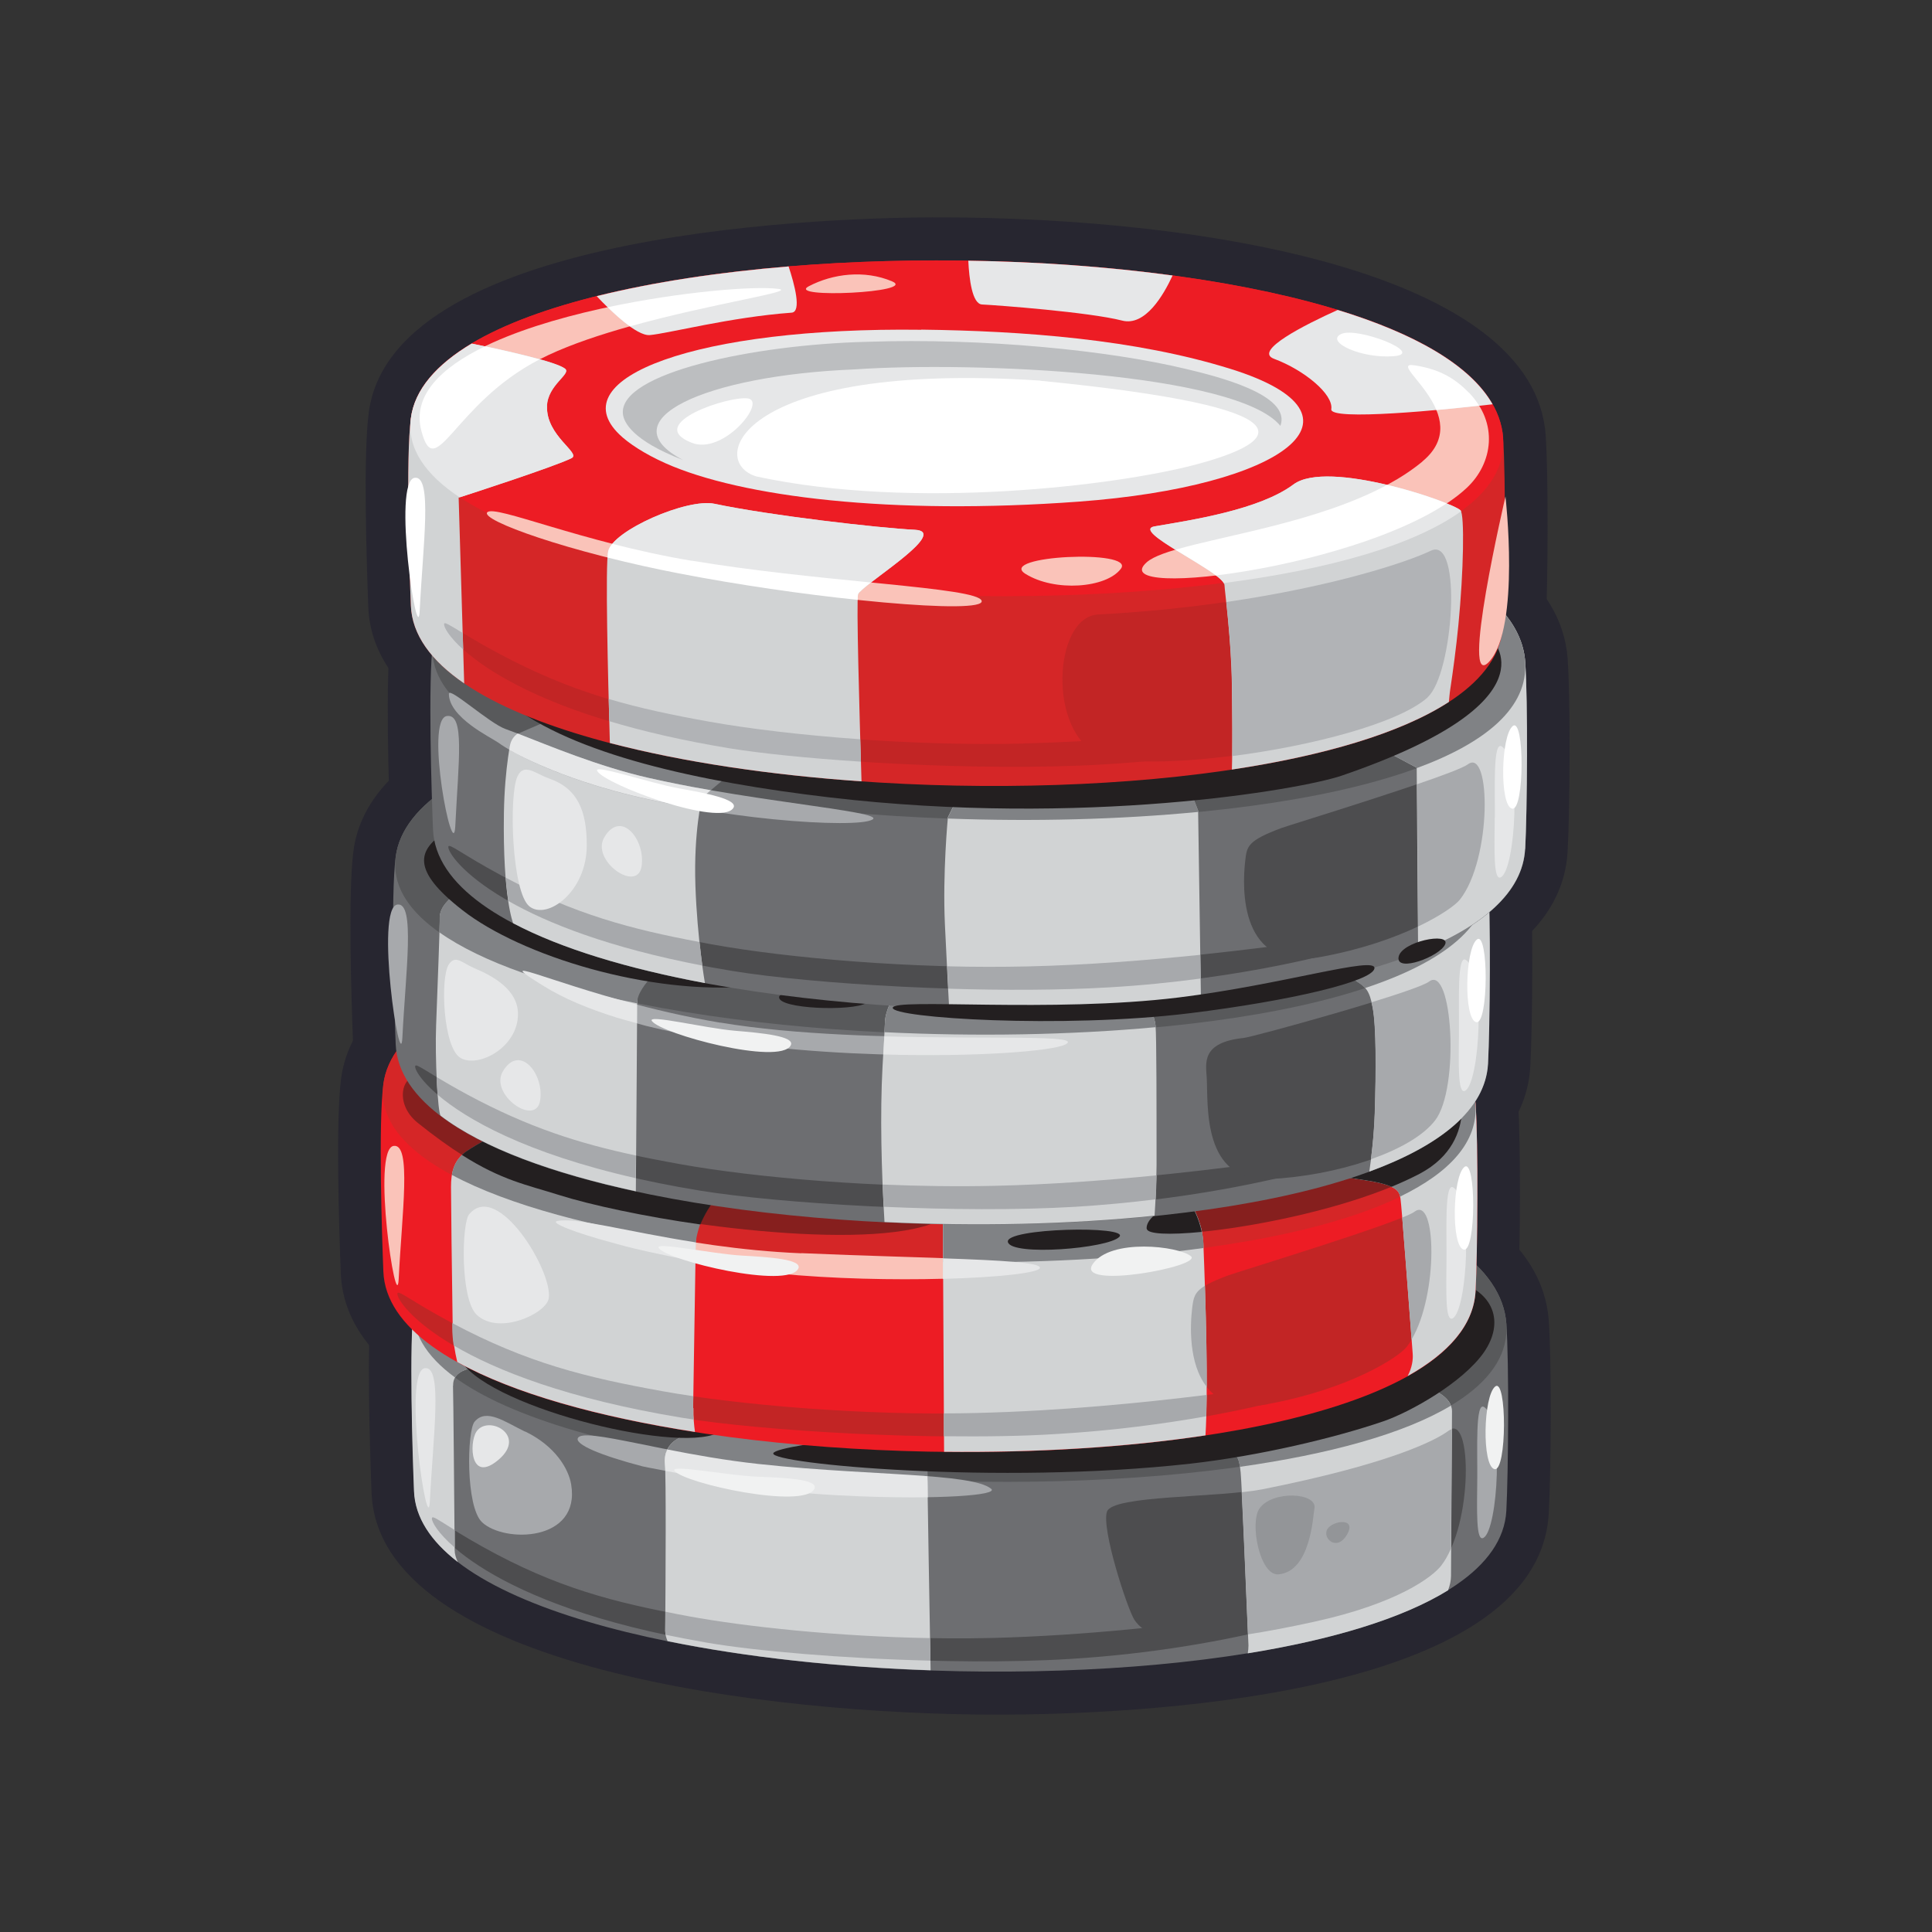 <svg width="68" height="68" viewBox="0 0 68 68" fill="none" xmlns="http://www.w3.org/2000/svg">
<rect x="0" y="0" width="68" height="68" fill="#333333" stroke="none"/>
<g clip-path="url(#clip0_1993_228667)">
<path d="M35.105 60.35C27.037 60.35 13.323 58.707 13.078 52.542C13.018 50.98 12.894 47.185 13.088 45.694C13.942 39.15 29.918 38.821 33.113 38.821C42.724 38.821 54.092 40.827 54.511 46.472C54.616 47.908 54.591 51.865 54.511 53.26C54.157 59.839 39.564 60.35 35.1 60.35H35.105Z" fill="#272630"/>
<path d="M34.022 52.623C25.954 52.623 12.239 50.975 11.995 44.815C11.935 43.253 11.81 39.458 12.005 37.967C12.858 31.427 28.835 31.094 32.03 31.094C41.64 31.094 53.008 33.095 53.428 38.745C53.532 40.181 53.508 44.138 53.428 45.532C53.073 52.112 38.48 52.623 34.017 52.623H34.022Z" fill="#272630"/>
<path d="M34.456 44.613C26.388 44.613 12.674 42.97 12.429 36.805C12.369 35.243 12.244 31.448 12.439 29.957C13.293 23.413 29.269 23.084 32.464 23.084C42.074 23.084 53.442 25.09 53.862 30.735C53.967 32.17 53.942 36.128 53.862 37.522C53.507 44.102 38.914 44.613 34.451 44.613H34.456Z" fill="#272630"/>
<path d="M35.769 37.052C27.701 37.052 13.987 35.41 13.742 29.244C13.682 27.683 13.558 23.888 13.752 22.397C14.606 15.852 30.582 15.524 33.777 15.524C43.388 15.524 54.756 17.525 55.175 23.175C55.28 24.61 55.255 28.567 55.175 29.962C54.821 36.542 40.228 37.052 35.764 37.052H35.769Z" fill="#272630"/>
<path d="M34.99 29.179C26.922 29.179 13.208 27.536 12.963 21.371C12.904 19.809 12.779 16.014 12.979 14.523C13.832 7.983 29.808 7.65 33.003 7.65C42.614 7.65 53.982 9.656 54.401 15.301C54.506 16.736 54.481 20.694 54.401 22.088C54.047 28.668 39.454 29.179 34.99 29.179V29.179Z" fill="#272630"/>
<path d="M53.018 46.584C52.419 38.488 15.57 38.255 14.576 45.891C14.396 47.276 14.526 51.228 14.576 52.481C14.886 60.406 52.579 61.234 53.018 53.174C53.088 51.88 53.118 47.948 53.018 46.584V46.584Z" fill="#6D6E71"/>
<path d="M18.48 50.389C17.756 50.035 17.112 49.555 16.703 50.04C16.438 50.354 16.383 53.027 16.967 53.578C17.746 54.316 20.442 54.27 20.103 52.244C20.008 51.688 19.538 50.894 18.485 50.384L18.48 50.389Z" fill="#A7A9AC"/>
<path d="M46.233 57.08C42.304 57.934 40.547 57.924 39.932 57.02C39.683 56.646 38.749 53.775 38.964 53.199C39.174 52.623 42.888 52.719 44.446 52.411C48.829 51.536 50.492 50.723 50.996 50.344C51.815 49.732 51.85 53.664 50.721 55.099C50.417 55.488 49.204 56.428 46.233 57.075V57.08Z" fill="#4D4D4F"/>
<path d="M34.91 57.651C31.021 57.747 26.738 57.353 24.211 56.883C21.61 56.398 19.593 55.892 16.997 54.447C15.634 53.689 15.205 53.29 15.2 53.447C15.18 53.826 17.127 56.499 24.885 57.818C27.541 58.268 33.398 58.652 37.666 58.389C43.617 58.025 47.831 56.474 47.846 56.327C47.861 56.155 41.565 57.484 34.915 57.651H34.91Z" fill="#4D4D4F"/>
<path d="M14.575 45.891C13.577 53.527 53.617 54.68 53.018 46.584C52.419 38.488 15.569 38.255 14.575 45.891V45.891Z" fill="#58595B"/>
<path d="M50.971 55.963C51.031 55.801 51.071 55.63 51.071 55.463C51.081 53.623 51.106 50.05 51.106 49.671C51.106 49.151 50.382 48.898 50.382 48.898L48.854 48.408L42.084 50.399C42.084 50.399 43.103 50.93 43.303 51.086C43.502 51.243 43.612 51.198 43.667 51.829C43.712 52.294 43.862 55.989 43.942 57.914C43.942 58.01 43.932 58.101 43.917 58.192C46.852 57.717 49.344 56.979 50.976 55.968L50.971 55.963Z" fill="#D1D3D4"/>
<path d="M51.101 50.303C51.066 50.313 51.036 50.323 50.996 50.349C50.492 50.728 48.83 51.541 44.446 52.416C44.236 52.456 43.982 52.492 43.702 52.522C43.762 53.689 43.857 55.984 43.922 57.525C44.596 57.419 45.36 57.277 46.233 57.085C49.204 56.438 50.417 55.498 50.722 55.109C50.856 54.938 50.971 54.73 51.071 54.503C51.081 53.073 51.091 51.269 51.096 50.308L51.101 50.303Z" fill="#A7A9AC"/>
<path d="M44.326 53.098C43.977 53.613 44.346 55.468 44.995 55.412C46.138 55.316 46.213 53.34 46.263 53.098C46.383 52.527 44.77 52.446 44.326 53.098V53.098Z" fill="#939598"/>
<path d="M46.722 53.815C46.523 54.124 47.042 54.634 47.407 54.018C47.771 53.406 46.922 53.507 46.722 53.815Z" fill="#939598"/>
<path d="M50.377 48.893L48.849 48.403L42.08 50.394C42.08 50.394 43.098 50.925 43.298 51.081C43.472 51.223 43.577 51.203 43.642 51.627C46.748 51.187 49.389 50.48 51.066 49.474C50.921 49.085 50.382 48.893 50.382 48.893H50.377Z" fill="#808285"/>
<path d="M26.688 51.526C23.422 51.167 20.562 50.227 20.342 50.611C20.212 50.834 21.146 51.228 22.619 51.612C22.788 51.657 26.718 52.38 26.897 52.405C27.991 52.537 29.139 52.623 30.207 52.663C32.928 52.774 35.175 52.638 34.885 52.4C34.196 51.834 30.512 51.946 26.688 51.526V51.526Z" fill="#A7A9AC"/>
<path d="M32.639 51.592C32.639 50.738 32.888 50.581 32.888 50.581L24.9 49.95L23.747 50.708C23.747 50.708 23.343 50.96 23.402 51.526C23.448 51.956 23.427 55.61 23.413 57.399C23.413 57.53 23.448 57.651 23.497 57.763C26.293 58.334 29.503 58.677 32.754 58.788C32.724 57.121 32.639 52.289 32.639 51.587V51.592Z" fill="#D1D3D4"/>
<path d="M32.749 58.45C32.749 58.217 32.739 57.949 32.734 57.656C29.503 57.601 26.273 57.262 24.216 56.883C23.942 56.832 23.677 56.782 23.418 56.726C23.418 56.969 23.418 57.196 23.413 57.404C23.413 57.449 23.423 57.495 23.433 57.54C23.892 57.636 24.376 57.727 24.89 57.818C26.608 58.111 29.658 58.374 32.754 58.45H32.749Z" fill="#A7A9AC"/>
<path d="M32.643 52.102C32.643 51.865 32.643 51.683 32.643 51.587C32.643 50.733 32.893 50.576 32.893 50.576L24.905 49.944L23.752 50.702C23.752 50.702 23.547 50.834 23.452 51.112C26.228 51.647 29.418 51.981 32.648 52.102H32.643Z" fill="#808285"/>
<path d="M32.639 51.956C31.071 51.834 28.904 51.769 26.688 51.526C25.534 51.4 24.436 51.203 23.488 51.016C23.423 51.142 23.383 51.314 23.403 51.531C23.403 51.577 23.413 51.663 23.418 51.769C24.621 51.996 26.768 52.39 26.902 52.405C27.996 52.537 29.144 52.623 30.212 52.663C31.101 52.699 31.94 52.709 32.654 52.699C32.654 52.405 32.649 52.153 32.644 51.956H32.639Z" fill="#E6E7E8"/>
<path d="M15.949 48.772C15.939 48.443 16.158 48.216 16.703 48.135C17.247 48.054 17.971 47.958 17.971 47.958L14.685 45.426C14.636 45.578 14.591 45.734 14.571 45.891C14.391 47.276 14.521 51.228 14.571 52.481C14.606 53.411 15.165 54.245 16.113 54.978C16.049 54.841 16.003 54.7 16.003 54.563C15.984 52.537 15.959 49.212 15.944 48.772H15.949Z" fill="#D1D3D4"/>
<path d="M14.955 48.155C15.589 48.069 15.245 50.52 15.13 52.845C15.06 54.235 14.156 48.261 14.955 48.155Z" fill="#E6E7E8"/>
<path d="M15.2 53.441C15.195 53.568 15.415 53.962 16.009 54.472C16.009 54.28 16.009 54.073 16.009 53.856C15.429 53.497 15.21 53.33 15.205 53.436L15.2 53.441Z" fill="#A7A9AC"/>
<path d="M16.702 48.135C17.247 48.054 17.97 47.958 17.97 47.958L14.685 45.426C14.635 45.578 14.59 45.734 14.57 45.891C14.446 46.861 14.985 47.726 16.018 48.484C16.118 48.312 16.333 48.191 16.702 48.135V48.135Z" fill="#808285"/>
<path d="M51.995 52.032C52.005 51.061 51.92 49.303 52.239 49.525C52.943 50.005 52.724 53.821 52.219 54.124C51.945 54.291 51.985 53.189 51.995 52.032V52.032Z" fill="#A7A9AC"/>
<path d="M52.624 48.802C52.204 49.146 52.154 51.592 52.599 51.708C53.043 51.824 53.043 48.459 52.624 48.802Z" fill="#F1F2F2"/>
<path d="M26.677 51.976C27.596 52.011 28.824 52.062 28.664 52.4C28.31 53.133 24.086 52.213 23.742 51.769C23.557 51.526 25.584 51.93 26.672 51.976H26.677Z" fill="#F1F2F2"/>
<path d="M40.102 49.58C33.562 50.197 27.312 50.803 27.217 51.152C27.112 51.516 35.1 52.274 41.9 51.516C44.321 51.243 46.977 50.611 48.69 50.025C49.633 49.702 51.485 48.661 52.224 47.604C52.963 46.543 52.594 45.462 51.191 45.067C48.39 44.284 45.504 49.07 40.102 49.58Z" fill="#231F20"/>
<path d="M20.107 48.534C18.595 48.029 16.048 47.524 16.168 47.786C16.902 49.429 23.717 51.178 25.265 50.435C25.589 50.278 21.74 49.075 20.107 48.534V48.534Z" fill="#231F20"/>
<path d="M51.935 38.857C51.336 30.761 14.486 30.528 13.493 38.164C13.313 39.549 13.443 43.501 13.493 44.754C13.802 52.678 51.496 53.502 51.935 45.447C52.005 44.153 52.035 40.221 51.935 38.857V38.857Z" fill="#ED1C24"/>
<path d="M13.857 40.332C14.491 40.246 14.147 42.697 14.032 45.022C13.962 46.412 13.058 40.438 13.857 40.332V40.332Z" fill="#FAC3B9"/>
<path d="M34.376 49.737C30.357 49.833 25.919 49.439 23.313 48.969C20.622 48.484 18.535 47.978 15.849 46.533C14.441 45.775 13.997 45.376 13.987 45.532C13.967 45.911 15.979 48.585 24.002 49.904C26.753 50.354 32.809 50.738 37.222 50.475C43.378 50.111 47.736 48.56 47.751 48.413C47.766 48.241 41.256 49.57 34.376 49.737Z" fill="#C22525"/>
<path d="M13.492 38.164C12.494 45.795 52.534 46.953 51.935 38.857C51.336 30.761 14.486 30.528 13.492 38.164V38.164Z" fill="#D52627"/>
<path d="M28.205 44.112C23.807 43.925 20.542 42.783 19.613 42.975C19.344 43.031 20.202 43.38 21.66 43.769C21.81 43.809 22.125 43.905 22.818 44.057C23.383 44.178 23.992 44.315 24.636 44.431C24.85 44.471 25.739 44.618 25.964 44.648C26.658 44.749 27.377 44.83 28.09 44.886C32.09 45.199 36.583 44.931 36.603 44.618C36.623 44.299 32.769 44.304 28.205 44.107V44.112Z" fill="#FAC3B9"/>
<path d="M49.978 41.302C52.209 40.11 51.266 37.795 51.266 37.795C51.266 37.795 49.918 38.922 46.588 40.105C45.899 40.352 44.686 41.212 43.972 41.409C41.206 42.182 40.342 42.763 40.362 43.238C40.387 43.804 46.773 43.016 49.978 41.302Z" fill="#861F1E"/>
<path d="M24.396 49.56C24.431 47.362 24.486 43.814 24.496 43.273C24.506 42.49 24.975 41.611 24.975 41.611L17.641 39.822C17.641 39.822 16.833 40.241 16.433 40.514C15.949 40.838 15.874 41.313 15.874 41.778C15.874 42.278 15.904 44.785 15.934 46.755C15.939 47.175 16.009 47.574 16.094 47.938C18.081 49.045 21.056 49.868 24.461 50.399C24.426 50.151 24.401 49.874 24.406 49.56H24.396Z" fill="#D1D3D4"/>
<path d="M16.513 42.738C16.249 43.051 16.194 45.724 16.778 46.275C17.557 47.013 19.224 46.235 19.314 45.699C19.469 44.764 17.522 41.54 16.518 42.733L16.513 42.738Z" fill="#E6E7E8"/>
<path d="M24.406 49.96C24.396 49.833 24.391 49.702 24.396 49.56C24.396 49.424 24.396 49.288 24.401 49.141C24.012 49.085 23.647 49.025 23.308 48.964C20.642 48.484 18.565 47.979 15.919 46.569C15.919 46.629 15.919 46.695 15.919 46.756C15.919 46.963 15.939 47.165 15.969 47.357C17.472 48.241 19.983 49.237 23.997 49.899C24.122 49.919 24.261 49.939 24.401 49.96H24.406Z" fill="#A7A9AC"/>
<path d="M44.621 49.424C41.745 49.949 41.85 46.993 41.96 46.048C42.02 45.527 42.03 45.34 43.223 44.891C43.518 44.779 49.284 43.026 49.788 42.647C50.607 42.035 50.642 45.967 49.514 47.402C49.209 47.791 47.462 48.898 44.621 49.419V49.424Z" fill="#C22525"/>
<path d="M42.429 50.52C42.529 48.903 42.439 45.866 42.355 43.779C42.3 42.485 41.316 41.596 41.316 41.596L33.178 41.717L33.228 51.097C36.433 51.132 39.619 50.945 42.429 50.52V50.52Z" fill="#D1D3D4"/>
<path d="M33.218 49.747V50.551C34.611 50.566 35.984 50.551 37.222 50.47C39.174 50.354 40.946 50.116 42.454 49.849C42.459 49.611 42.464 49.363 42.469 49.096C40.152 49.383 37.297 49.661 34.376 49.732C33.992 49.742 33.607 49.747 33.218 49.747V49.747Z" fill="#A7A9AC"/>
<path d="M51.935 45.447C52.005 44.153 52.035 40.221 51.935 38.857C51.865 37.891 51.271 37.037 50.292 36.294L47.816 37.639L47.027 41.404C47.027 41.404 47.721 41.474 48.345 41.591C49.219 41.752 49.264 41.97 49.294 42.202C49.339 42.536 49.563 45.538 49.723 47.655C49.738 47.847 49.703 48.135 49.544 48.433C50.986 47.625 51.87 46.634 51.935 45.447V45.447Z" fill="#D1D3D4"/>
<path d="M49.788 42.647C49.724 42.697 49.569 42.768 49.354 42.854C49.434 43.814 49.569 45.618 49.684 47.145C50.632 45.548 50.557 42.066 49.788 42.647V42.647Z" fill="#A7A9AC"/>
<path d="M51.935 38.857C51.865 37.891 51.271 37.037 50.292 36.294L47.816 37.639L47.027 41.404C47.027 41.404 47.721 41.474 48.345 41.591C49.109 41.732 49.239 41.914 49.279 42.116C51.021 41.272 52.03 40.191 51.93 38.857H51.935Z" fill="#808285"/>
<path d="M51.266 37.795C51.266 37.795 50.123 38.745 47.357 39.822L47.027 41.404C47.027 41.404 47.721 41.474 48.345 41.59C48.64 41.646 48.84 41.707 48.974 41.772C49.329 41.626 49.668 41.469 49.978 41.307C52.21 40.115 51.266 37.8 51.266 37.8V37.795Z" fill="#231F20"/>
<path d="M50.912 44.304C50.922 43.334 50.837 41.58 51.156 41.798C51.86 42.278 51.641 46.093 51.136 46.397C50.862 46.563 50.902 45.462 50.912 44.304V44.304Z" fill="#E6E7E8"/>
<path d="M41.96 46.043C41.89 46.629 41.825 47.989 42.474 48.812C42.474 47.711 42.449 46.432 42.409 45.255C42.03 45.487 42.005 45.689 41.96 46.043Z" fill="#A7A9AC"/>
<path d="M42.359 43.925C42.359 43.88 42.359 43.83 42.359 43.784C42.304 42.49 41.321 41.601 41.321 41.601L33.183 41.722L33.198 44.421C36.388 44.466 39.559 44.31 42.364 43.925H42.359Z" fill="#808285"/>
<path d="M40.362 43.243C40.372 43.44 41.151 43.471 42.294 43.359C42.195 42.864 41.975 42.45 41.765 42.147C40.722 42.576 40.342 42.935 40.357 43.248L40.362 43.243Z" fill="#231F20"/>
<path d="M33.193 45.012C35.16 44.961 36.593 44.795 36.603 44.623C36.613 44.436 35.25 44.36 33.188 44.289V45.017L33.193 45.012Z" fill="#E6E7E8"/>
<path d="M18.3 40.034C17.007 39.508 15.594 38.038 14.91 37.871C14.146 37.684 13.832 38.826 14.706 39.523C17.137 41.469 18.18 41.58 19.678 42.06C22.524 42.97 29.988 44.047 32.743 43.092C33.168 42.945 21.201 41.212 18.3 40.034V40.034Z" fill="#861F1E"/>
<path d="M24.741 42.839C25.13 42.162 25.474 41.601 25.474 41.601L17.636 39.822C17.636 39.822 16.827 40.241 16.428 40.514C16.093 40.742 15.954 41.035 15.904 41.353C17.901 42.424 20.966 43.233 24.491 43.748C24.491 43.531 24.661 42.98 24.746 42.844L24.741 42.839Z" fill="#808285"/>
<path d="M25.489 41.803C22.729 41.282 19.488 40.519 18.3 40.034C18.22 40.004 18.14 39.963 18.061 39.928L17.636 39.822C17.636 39.822 16.827 40.241 16.428 40.514C16.363 40.555 16.308 40.605 16.258 40.651C17.671 41.55 18.545 41.702 19.678 42.061C20.776 42.409 22.709 42.824 24.651 43.097C24.935 42.394 25.485 41.813 25.489 41.803Z" fill="#231F20"/>
<path d="M19.613 42.975C19.344 43.031 20.202 43.38 21.66 43.769C21.81 43.809 22.125 43.905 22.818 44.057C23.333 44.168 23.897 44.289 24.481 44.401C24.481 44.138 24.486 43.915 24.491 43.728C22.015 43.339 20.257 42.839 19.618 42.975H19.613Z" fill="#E6E7E8"/>
<path d="M51.541 41.075C51.121 41.419 51.071 43.865 51.516 43.981C51.96 44.097 51.96 40.731 51.541 41.075Z" fill="white"/>
<path d="M38.46 44.492C37.831 45.406 42.349 44.572 41.915 44.214C41.481 43.855 39.089 43.577 38.46 44.492Z" fill="#F1F2F2"/>
<path d="M26.119 44.193C27.037 44.244 28.265 44.32 28.096 44.653C27.726 45.381 23.523 44.38 23.188 43.931C23.003 43.688 25.025 44.128 26.119 44.193V44.193Z" fill="#F1F2F2"/>
<path d="M39.394 43.536C38.989 43.946 35.609 44.219 35.475 43.718C35.34 43.218 39.798 43.127 39.394 43.536Z" fill="#231F20"/>
<path d="M52.37 30.851C51.77 22.755 14.921 22.523 13.927 30.159C13.747 31.544 13.877 35.496 13.927 36.749C14.237 44.673 51.93 45.502 52.37 37.441C52.439 36.148 52.469 32.216 52.37 30.851Z" fill="#6D6E71"/>
<path d="M13.987 31.837C14.621 31.751 14.277 34.202 14.162 36.527C14.092 37.916 13.188 31.943 13.987 31.837Z" fill="#A7A9AC"/>
<path d="M35 41.742C30.981 41.838 26.543 41.444 23.937 40.974C21.246 40.489 19.159 39.983 16.473 38.538C15.065 37.78 14.621 37.381 14.611 37.532C14.591 37.911 16.608 40.59 24.626 41.904C27.372 42.353 33.433 42.738 37.846 42.475C44.002 42.111 48.36 40.559 48.375 40.413C48.39 40.241 41.88 41.57 35 41.737V41.742Z" fill="#4D4D4F"/>
<path d="M44.666 41.495C42.309 41.601 42.524 38.907 42.474 37.947C42.444 37.426 42.264 36.689 43.777 36.532C44.092 36.502 49.798 34.93 50.302 34.551C51.121 33.939 51.386 38.306 50.512 39.438C49.638 40.575 46.962 41.394 44.666 41.5V41.495Z" fill="#4D4D4F"/>
<path d="M25.355 35.996C20.413 35.167 16.788 33.247 19.114 34.697C19.833 35.147 20.722 35.516 21.716 35.824C21.895 35.88 22.594 36.072 22.759 36.112C23.473 36.289 24.227 36.441 24.996 36.567C25.175 36.597 25.934 36.709 26.134 36.734C31.256 37.406 36.803 37.108 37.487 36.759C38.535 36.229 30.697 36.886 25.35 35.991L25.355 35.996Z" fill="#A7A9AC"/>
<path d="M13.927 30.159C12.929 37.79 52.968 38.947 52.369 30.851C51.77 22.755 14.921 22.523 13.927 30.159V30.159Z" fill="#58595B"/>
<path d="M15.505 39.266C16.993 40.403 19.439 41.292 22.38 41.929C22.395 39.963 22.429 35.43 22.429 34.909C22.429 34.237 23.588 33.793 23.588 33.793L16.858 31.003C16.858 31.003 15.48 31.564 15.48 32.287C15.48 32.635 15.415 34.374 15.35 36.082C15.305 37.229 15.41 39.195 15.51 39.266H15.505Z" fill="#D1D3D4"/>
<path d="M17.701 37.704C17.212 38.523 18.855 39.675 19.01 38.74C19.164 37.805 18.291 36.719 17.701 37.704V37.704Z" fill="#E6E7E8"/>
<path d="M16.683 34.071C16.264 33.894 16.029 33.586 15.794 33.949C15.49 34.425 15.595 36.886 16.214 37.239C16.838 37.598 18.236 36.865 18.231 35.688C18.231 34.834 17.357 34.354 16.683 34.071V34.071Z" fill="#E6E7E8"/>
<path d="M15.365 37.907C15.375 38.129 15.385 38.341 15.4 38.528C16.398 39.382 18.48 40.585 22.379 41.469C22.379 41.222 22.379 40.954 22.384 40.671C20.387 40.246 18.62 39.691 16.473 38.538C15.999 38.281 15.639 38.073 15.365 37.907V37.907Z" fill="#A7A9AC"/>
<path d="M40.707 41.009C40.707 39.033 40.707 36.486 40.672 36.107C40.637 35.713 40.348 35.157 40.133 34.793L31.421 35.117C31.421 35.117 31.146 35.607 31.146 36.006C31.146 36.112 31.107 36.719 31.062 37.542C30.972 39.225 31.022 41.181 31.131 43.011C34.352 43.167 37.637 43.096 40.637 42.788C40.667 42.338 40.702 41.702 40.707 41.004V41.009Z" fill="#D1D3D4"/>
<path d="M40.702 41.368C38.93 41.545 36.983 41.692 35.001 41.737C33.707 41.767 32.37 41.747 31.066 41.692C31.076 41.954 31.091 42.217 31.106 42.475C33.378 42.576 35.794 42.596 37.851 42.475C38.845 42.414 39.788 42.323 40.677 42.212C40.692 41.954 40.702 41.671 40.707 41.368H40.702Z" fill="#A7A9AC"/>
<path d="M48.195 41.237C50.687 40.322 52.284 39.059 52.374 37.441C52.444 36.148 52.474 32.216 52.374 30.852C52.359 30.654 52.319 30.467 52.264 30.28L50.292 30.174L46.568 33.838C46.568 33.838 47.217 34.222 47.606 34.45C48.091 34.728 48.195 34.854 48.315 35.461C48.445 36.138 48.435 37.714 48.39 39.165C48.365 39.928 48.28 40.671 48.195 41.237V41.237Z" fill="#D1D3D4"/>
<path d="M52.369 30.852C52.359 30.75 52.344 30.649 52.325 30.548C52.304 30.457 52.285 30.366 52.255 30.28L50.282 30.174L46.558 33.838C46.558 33.838 47.207 34.222 47.596 34.45C47.806 34.571 47.941 34.662 48.041 34.778C50.787 33.869 52.489 32.57 52.364 30.852H52.369Z" fill="#808285"/>
<path d="M50.302 34.546C50.123 34.682 49.289 34.965 48.27 35.279C48.285 35.334 48.295 35.395 48.31 35.46C48.44 36.138 48.43 37.714 48.385 39.165C48.365 39.746 48.315 40.317 48.251 40.802C49.259 40.448 50.093 39.978 50.512 39.433C51.386 38.301 51.121 33.934 50.302 34.546V34.546Z" fill="#A7A9AC"/>
<path d="M40.672 36.107C40.637 35.713 40.347 35.157 40.133 34.793L31.421 35.117C31.421 35.117 31.146 35.607 31.146 36.006C31.146 36.047 31.141 36.158 31.131 36.33C34.361 36.486 37.662 36.431 40.677 36.153C40.677 36.138 40.677 36.117 40.677 36.102L40.672 36.107Z" fill="#808285"/>
<path d="M22.424 35.309C22.419 34.662 23.583 33.793 23.583 33.793L16.853 31.003C16.853 31.003 15.475 31.564 15.475 32.287C15.475 32.377 15.475 32.565 15.46 32.812C16.958 33.873 19.434 34.712 22.419 35.314L22.424 35.309Z" fill="#808285"/>
<path d="M22.424 35.359C19.139 34.5 17.282 33.555 19.114 34.692C19.833 35.142 20.722 35.511 21.715 35.819C21.83 35.855 22.155 35.946 22.419 36.016C22.419 35.759 22.419 35.536 22.419 35.354L22.424 35.359Z" fill="#E6E7E8"/>
<path d="M31.086 37.113C34.352 37.209 37.028 36.997 37.492 36.764C38.191 36.41 34.946 36.582 31.126 36.476C31.116 36.653 31.101 36.865 31.091 37.118L31.086 37.113Z" fill="#E6E7E8"/>
<path d="M15.69 29.275C14.681 29.922 14.481 30.634 16.269 32.029C18.336 33.646 22.874 35.041 26.468 34.712C28.43 34.531 18.156 27.698 15.69 29.275V29.275Z" fill="#231F20"/>
<path d="M51.351 36.294C51.361 35.324 51.276 33.57 51.596 33.788C52.3 34.268 52.08 38.083 51.576 38.387C51.301 38.553 51.341 37.452 51.351 36.294V36.294Z" fill="#E6E7E8"/>
<path d="M51.98 33.07C51.561 33.414 51.511 35.86 51.955 35.976C52.399 36.092 52.399 32.726 51.98 33.07Z" fill="white"/>
<path d="M25.864 36.279C26.783 36.355 28.006 36.466 27.831 36.795C27.442 37.512 23.268 36.395 22.943 35.935C22.769 35.688 24.776 36.183 25.864 36.279Z" fill="#F1F2F2"/>
<path d="M27.422 35.092C27.382 35.516 29.988 35.602 30.492 35.304C30.997 35.006 27.462 34.667 27.422 35.092V35.092Z" fill="#231F20"/>
<path d="M53.682 23.291C53.083 15.195 16.234 14.963 15.24 22.599C15.06 23.983 15.19 27.936 15.24 29.189C15.55 37.113 53.243 37.942 53.682 29.881C53.752 28.587 53.782 24.656 53.682 23.291V23.291Z" fill="#6D6E71"/>
<path d="M15.73 25.201C16.364 25.116 16.139 26.753 16.024 29.083C15.954 30.473 14.931 25.313 15.73 25.201Z" fill="#A7A9AC"/>
<path d="M46.488 33.681C43.613 34.207 43.718 31.251 43.827 30.305C43.887 29.785 43.897 29.598 45.09 29.148C45.385 29.037 51.151 27.283 51.656 26.904C52.474 26.293 52.509 30.225 51.381 31.66C51.076 32.049 49.329 33.161 46.488 33.681V33.681Z" fill="#4D4D4F"/>
<path d="M36.169 34.015C32.15 34.111 27.712 33.717 25.105 33.247C22.415 32.762 20.328 32.256 17.642 30.811C16.234 30.053 15.789 29.654 15.779 29.805C15.759 30.184 17.776 32.863 25.794 34.177C28.54 34.627 34.601 35.011 39.015 34.748C45.17 34.384 49.529 32.832 49.544 32.686C49.559 32.514 43.049 33.843 36.169 34.01V34.015Z" fill="#4D4D4F"/>
<path d="M24.476 31.165C24.411 29.265 24.711 28.067 24.711 28.067L26.818 26.303L20.767 24.726L18.011 25.914C18.011 25.914 17.761 26.98 17.736 28.623C17.691 31.599 18.061 32.494 18.061 32.494C19.758 33.393 22.115 34.096 24.811 34.601C24.811 34.601 24.541 33.065 24.476 31.17V31.165Z" fill="#D1D3D4"/>
<path d="M17.891 31.71C19.264 32.494 21.426 33.353 24.721 33.985C24.691 33.757 24.656 33.479 24.621 33.156C22.215 32.706 20.243 32.181 17.801 30.892C17.826 31.22 17.861 31.493 17.891 31.71V31.71Z" fill="#A7A9AC"/>
<path d="M21.271 29.467C20.782 30.285 22.424 31.438 22.579 30.503C22.734 29.568 21.86 28.476 21.271 29.467Z" fill="#E6E7E8"/>
<path d="M19.304 27.39C18.845 27.233 18.44 26.829 18.21 27.334C17.906 27.996 18.011 31.407 18.635 31.903C19.259 32.398 20.657 31.382 20.652 29.75C20.652 28.567 20.352 27.748 19.309 27.395L19.304 27.39Z" fill="#E6E7E8"/>
<path d="M15.24 22.594C14.242 30.23 54.282 31.382 53.682 23.286C53.083 15.19 16.234 14.957 15.24 22.594V22.594Z" fill="#58595B"/>
<path d="M42.27 35.203L42.17 28.537L41.341 26.419L34.392 26.677L33.363 28.764C33.363 28.764 33.173 30.73 33.258 32.544C33.343 34.359 33.408 35.496 33.408 35.496C36.423 35.602 39.479 35.506 42.265 35.203H42.27Z" fill="#D1D3D4"/>
<path d="M33.378 34.798C35.31 34.859 37.292 34.854 39.019 34.753C40.168 34.687 41.256 34.576 42.264 34.44L42.249 33.606C40.377 33.798 38.291 33.965 36.169 34.015C35.235 34.035 34.282 34.035 33.338 34.01C33.353 34.318 33.368 34.581 33.378 34.798V34.798Z" fill="#A7A9AC"/>
<path d="M42.175 28.582V28.537L41.346 26.419L34.397 26.677L33.368 28.764V28.81C36.369 28.921 39.399 28.845 42.175 28.577V28.582Z" fill="#808285"/>
<path d="M20.772 24.726L18.016 25.914V25.975C19.729 26.814 22.115 27.481 24.846 27.956L26.823 26.303L20.772 24.726V24.726Z" fill="#808285"/>
<path d="M22.829 27.38C20.802 26.92 18.835 26.03 17.786 25.656C17.222 25.454 15.799 24.16 15.799 24.418C15.799 25.252 17.267 25.949 17.527 26.131C18.126 26.561 19.194 27.066 20.542 27.516C21.241 27.748 22.01 27.961 22.829 28.138C23.053 28.188 23.168 28.213 24.172 28.4C24.971 28.552 25.769 28.668 26.518 28.759C28.43 28.987 30.033 29.022 30.547 28.901C31.795 28.603 26.788 28.284 22.834 27.38H22.829Z" fill="#A7A9AC"/>
<path d="M24.716 28.067L25.016 27.814C24.282 27.688 23.538 27.541 22.829 27.38C21.057 26.975 19.324 26.247 18.221 25.818C18.221 25.818 18.091 25.899 18.011 26.055C17.931 26.212 17.926 26.394 17.926 26.394C18.545 26.748 19.504 27.167 20.542 27.511C21.241 27.743 22.01 27.956 22.829 28.133C23.054 28.183 23.168 28.208 24.172 28.395C24.357 28.431 24.541 28.456 24.726 28.491V28.057L24.716 28.067Z" fill="#E6E7E8"/>
<path d="M23.897 27.748C24.806 27.91 26.014 28.133 25.809 28.441C25.36 29.118 21.301 27.622 21.021 27.137C20.867 26.874 22.824 27.551 23.897 27.748Z" fill="white"/>
<path d="M53.682 29.881C53.752 28.587 53.782 24.656 53.682 23.291C53.623 22.477 53.193 21.75 52.474 21.093L45.889 24.903L49.863 27.021L49.913 33.515C52.17 32.615 53.598 31.407 53.678 29.876L53.682 29.881Z" fill="#D1D3D4"/>
<path d="M51.386 31.66C52.514 30.225 52.48 26.288 51.661 26.904C51.496 27.026 50.782 27.294 49.878 27.602L49.913 32.61C50.727 32.221 51.236 31.852 51.386 31.66Z" fill="#A7A9AC"/>
<path d="M53.682 23.291C53.623 22.477 53.193 21.75 52.474 21.093L45.889 24.903L49.863 27.021V27.036C52.309 26.136 53.797 24.893 53.678 23.286L53.682 23.291Z" fill="#808285"/>
<path d="M40.477 26.909C36.149 27.243 21.057 25.302 17.901 24.746C20.178 26.551 24.571 27.521 29.209 28.067C38.121 29.113 45.76 27.799 47.227 27.299C54.881 24.676 52.489 22.477 52.489 22.477C52.489 22.477 44.921 26.571 40.483 26.914L40.477 26.909Z" fill="#231F20"/>
<path d="M41.491 35.107C37.018 35.657 31.446 35.117 31.421 35.471C31.396 35.829 37.377 36.213 41.87 35.663C45.435 35.223 48.301 34.541 48.376 34.086C48.45 33.626 45.145 34.657 41.491 35.107V35.107Z" fill="#231F20"/>
<path d="M52.614 28.779C52.624 27.809 52.539 26.055 52.859 26.273C53.562 26.753 53.343 30.569 52.834 30.872C52.559 31.038 52.599 29.937 52.609 28.779H52.614Z" fill="#E6E7E8"/>
<path d="M53.243 25.555C52.824 25.899 52.774 28.345 53.218 28.461C53.663 28.577 53.663 25.212 53.243 25.555Z" fill="white"/>
<path d="M50.867 33.232C51.046 32.797 49.309 33.136 49.224 33.691C49.139 34.242 50.687 33.666 50.867 33.232Z" fill="#231F20"/>
<path d="M52.908 15.418C52.309 7.322 15.459 7.089 14.461 14.72C14.281 16.105 14.411 20.057 14.461 21.31C14.77 29.234 52.469 30.063 52.903 22.003C52.973 20.709 53.003 16.777 52.903 15.412L52.908 15.418Z" fill="#D52627"/>
<path d="M50.357 19.379C49.219 19.93 44.88 21.3 38.65 21.628C37.072 21.709 36.862 25.798 38.705 26.566C40.547 27.334 48.46 26.126 50.247 24.534C51.146 23.736 51.495 18.829 50.357 19.379V19.379Z" fill="#C22525"/>
<path d="M36.019 26.172C32 26.268 27.561 25.874 24.955 25.404C22.264 24.918 20.177 24.413 17.491 22.968C16.083 22.21 15.639 21.81 15.629 21.962C15.609 22.341 17.626 25.02 25.644 26.333C28.39 26.783 34.451 27.167 38.864 26.904C45.02 26.541 49.378 24.989 49.393 24.843C49.408 24.671 42.898 26 36.019 26.167V26.172Z" fill="#C22525"/>
<path d="M14.461 14.72C13.463 22.351 53.503 23.508 52.904 15.412C52.309 7.321 15.46 7.089 14.461 14.72Z" fill="#ED1C24"/>
<path d="M14.835 15.165C15.33 17.045 15.974 14.194 19.014 12.638C22.115 11.051 28.395 10.288 27.387 10.167C25.385 9.919 13.837 11.364 14.835 15.165V15.165Z" fill="#FAC3B9"/>
<path d="M22.869 11.794C23.518 11.738 25.709 11.162 27.861 11.005C28.226 10.98 27.961 9.995 27.756 9.378C25.3 9.58 22.994 9.929 21.002 10.424C21.491 10.945 22.404 11.829 22.869 11.794Z" fill="#E6E7E8"/>
<path d="M27.387 10.167C26.538 10.06 23.987 10.263 21.391 10.813C21.635 11.051 21.91 11.299 22.174 11.486C25.085 10.672 28.106 10.252 27.387 10.167V10.167Z" fill="white"/>
<path d="M50.058 16.246C52.015 14.629 48.735 12.714 49.763 12.86C50.752 12.997 51.276 13.396 51.7 13.825C52.744 14.882 52.554 16.307 51.62 17.176C48.71 19.895 38.779 21.184 40.362 19.789C41.336 18.93 47.177 18.631 50.063 16.246H50.058Z" fill="#FAC3B9"/>
<path d="M24.346 19.738C20.467 19.086 17.422 17.757 17.152 18.03C16.882 18.303 19.998 19.43 23.907 20.183C28.77 21.123 34.676 21.643 34.551 21.148C34.431 20.663 28.924 20.501 24.346 19.738V19.738Z" fill="#FAC3B9"/>
<path d="M50.996 24.706C51.011 24.559 51.021 24.408 51.046 24.251C51.141 23.62 51.251 22.811 51.331 21.992C51.516 20.097 51.55 18.111 51.406 17.965C51.126 17.676 46.728 16.155 45.525 17.05C44.326 17.944 41.945 18.303 40.642 18.525C39.733 18.677 43.078 20.133 43.098 20.597C43.108 20.825 43.338 22.493 43.358 24.12C43.368 24.959 43.383 26.338 43.358 27.086C46.568 26.601 49.289 25.813 50.996 24.706Z" fill="#D1D3D4"/>
<path d="M50.248 24.539C51.146 23.741 51.496 18.834 50.357 19.385C49.519 19.789 46.942 20.638 43.163 21.189C43.233 21.866 43.348 23.003 43.363 24.125C43.373 24.807 43.383 25.843 43.373 26.611C46.144 26.258 49.219 25.464 50.252 24.544L50.248 24.539Z" fill="#B1B3B6"/>
<path d="M30.202 20.921C30.297 20.608 33.477 18.712 32.199 18.647C30.921 18.581 27.082 18.141 25.15 17.732C24.181 17.525 21.56 18.677 21.405 19.405C21.301 19.9 21.396 23.746 21.465 26.151C24.042 26.824 27.117 27.279 30.322 27.501C30.247 25.02 30.137 21.133 30.202 20.916V20.921Z" fill="#D1D3D4"/>
<path d="M21.425 24.6C21.43 24.868 21.44 25.131 21.445 25.383C22.619 25.737 24.002 26.06 25.644 26.333C26.757 26.515 28.425 26.687 30.302 26.808C30.292 26.551 30.287 26.288 30.277 26.02C28.215 25.873 26.328 25.646 24.95 25.398C23.682 25.171 22.544 24.933 21.42 24.6H21.425Z" fill="#B1B3B6"/>
<path d="M16.143 17.515C16.143 17.515 19.508 16.433 20.117 16.125C20.462 15.948 19.214 15.342 19.254 14.296C19.279 13.548 20.117 13.164 19.893 12.982C19.573 12.724 17.856 12.345 16.603 12.097C15.37 12.835 14.596 13.709 14.461 14.725C14.281 16.11 14.411 20.062 14.461 21.315C14.501 22.351 15.185 23.266 16.338 24.054L16.143 17.52V17.515Z" fill="#D1D3D4"/>
<path d="M14.596 16.817C15.23 16.732 14.885 19.183 14.771 21.507C14.701 22.897 13.797 16.924 14.596 16.817Z" fill="white"/>
<path d="M16.288 22.28C15.809 21.992 15.634 21.871 15.63 21.967C15.624 22.083 15.809 22.417 16.303 22.861L16.288 22.28Z" fill="#B1B3B6"/>
<path d="M19.249 14.29C19.274 13.543 20.113 13.158 19.888 12.976C19.608 12.749 17.871 12.355 16.603 12.092C15.37 12.83 14.591 13.704 14.461 14.725C14.321 15.776 14.97 16.706 16.179 17.505C16.533 17.393 19.544 16.413 20.118 16.125C20.462 15.948 19.214 15.342 19.254 14.296L19.249 14.29Z" fill="#E6E7E8"/>
<path d="M18.999 12.648C18.45 12.496 17.731 12.329 17.072 12.188C15.509 12.946 14.506 13.931 14.831 15.165C15.325 17.045 15.964 14.204 18.994 12.648H18.999Z" fill="white"/>
<path d="M32.199 18.647C30.921 18.586 27.082 18.141 25.15 17.732C24.181 17.525 21.56 18.677 21.406 19.405C21.401 19.435 21.396 19.476 21.391 19.526C23.972 20.163 27.062 20.598 30.282 20.815C30.767 20.32 33.383 18.702 32.199 18.647Z" fill="#E6E7E8"/>
<path d="M51.41 17.965C51.131 17.676 46.733 16.155 45.529 17.05C44.331 17.944 41.95 18.303 40.647 18.525C39.783 18.672 42.764 19.991 43.073 20.522C46.693 20.052 49.723 19.218 51.425 17.995C51.425 17.985 51.416 17.97 51.41 17.965V17.965Z" fill="#E6E7E8"/>
<path d="M47.082 10.909C45.929 11.43 44.101 12.35 44.84 12.628C45.899 13.022 46.937 13.876 46.857 14.402C46.792 14.826 50.856 14.422 52.534 14.23C51.74 12.835 49.758 11.728 47.082 10.909V10.909Z" fill="#E6E7E8"/>
<path d="M41.276 9.697C38.994 9.388 36.543 9.211 34.081 9.176C34.111 9.808 34.216 10.702 34.566 10.717C35.105 10.743 38.33 10.985 39.493 11.283C40.312 11.496 40.956 10.379 41.271 9.697H41.276Z" fill="#E6E7E8"/>
<path d="M51.7 13.82C51.276 13.391 50.752 12.997 49.763 12.855C49.119 12.764 50.167 13.487 50.557 14.432C51.106 14.381 51.625 14.326 52.06 14.275C51.96 14.119 51.84 13.962 51.7 13.815V13.82Z" fill="white"/>
<path d="M42.794 20.254C45.27 19.961 48.899 19.056 50.916 17.717C50.432 17.52 49.653 17.262 48.824 17.065C46.418 18.364 43.098 18.839 41.371 19.349C41.865 19.657 42.449 19.991 42.798 20.254H42.794Z" fill="white"/>
<path d="M24.346 19.738C23.348 19.572 22.409 19.359 21.551 19.142C21.476 19.233 21.421 19.319 21.406 19.405C21.396 19.45 21.391 19.531 21.381 19.622C22.16 19.819 23.008 20.011 23.902 20.183C25.994 20.587 28.276 20.916 30.188 21.113C30.188 21.012 30.193 20.936 30.203 20.916C30.223 20.845 30.402 20.694 30.652 20.502C28.765 20.314 26.458 20.087 24.346 19.733V19.738Z" fill="white"/>
<path d="M47.197 11.759C46.643 12.031 47.906 12.628 49.054 12.537C50.203 12.446 47.751 11.481 47.197 11.759V11.759Z" fill="white"/>
<path d="M39.453 20.016C38.939 20.703 37.122 20.84 36.093 20.198C35.065 19.556 39.968 19.324 39.453 20.016Z" fill="#FAC3B9"/>
<path d="M28.465 10.076C27.636 10.515 32.354 10.298 31.39 9.899C30.427 9.495 29.314 9.631 28.465 10.076Z" fill="#FAC3B9"/>
<path d="M32.424 11.607C24.556 11.506 19.733 13.295 21.8 15.291C22.11 15.594 22.679 15.973 23.428 16.307C26.094 17.494 31.376 18.141 37.966 17.656C45.185 17.125 48.565 14.624 43.318 12.986C39.968 11.94 36.004 11.647 32.429 11.602L32.424 11.607Z" fill="#E6E7E8"/>
<path d="M41.75 12.987C39.014 12.33 34.651 11.89 30.507 12.031C26.533 12.127 21.765 13.128 21.925 14.573C21.955 14.856 22.249 15.503 24.042 16.191C21.356 14.791 24.826 13.214 30.073 13.002C34.261 12.709 43.537 13.123 45.065 14.988C45.474 13.886 42.783 13.234 41.75 12.987V12.987Z" fill="#BCBEC0"/>
<path d="M36.613 13.396C25.994 12.698 24.855 16.256 26.633 16.772C32.194 17.97 39.319 17.08 42.045 16.362C45.19 15.534 46.323 14.356 36.613 13.401V13.396Z" fill="white"/>
<path d="M24.346 15.584C25.455 16.024 26.967 14.154 26.343 14.028C25.719 13.901 22.639 14.912 24.346 15.584Z" fill="white"/>
<path d="M52.988 17.474C52.988 17.474 51.346 24.494 52.429 23.271C53.513 22.048 52.988 17.474 52.988 17.474V17.474Z" fill="#FAC3B9"/>
<path d="M16.762 50.399C16.513 50.794 16.543 52.239 17.556 51.37C18.57 50.5 17.157 49.773 16.762 50.399Z" fill="#E6E7E8"/>
</g>
<defs>
<clipPath id="clip0_1993_228667">
<rect width="43.35" height="52.7" fill="white" transform="translate(11.9 7.65)"/>
</clipPath>
</defs>
</svg>
